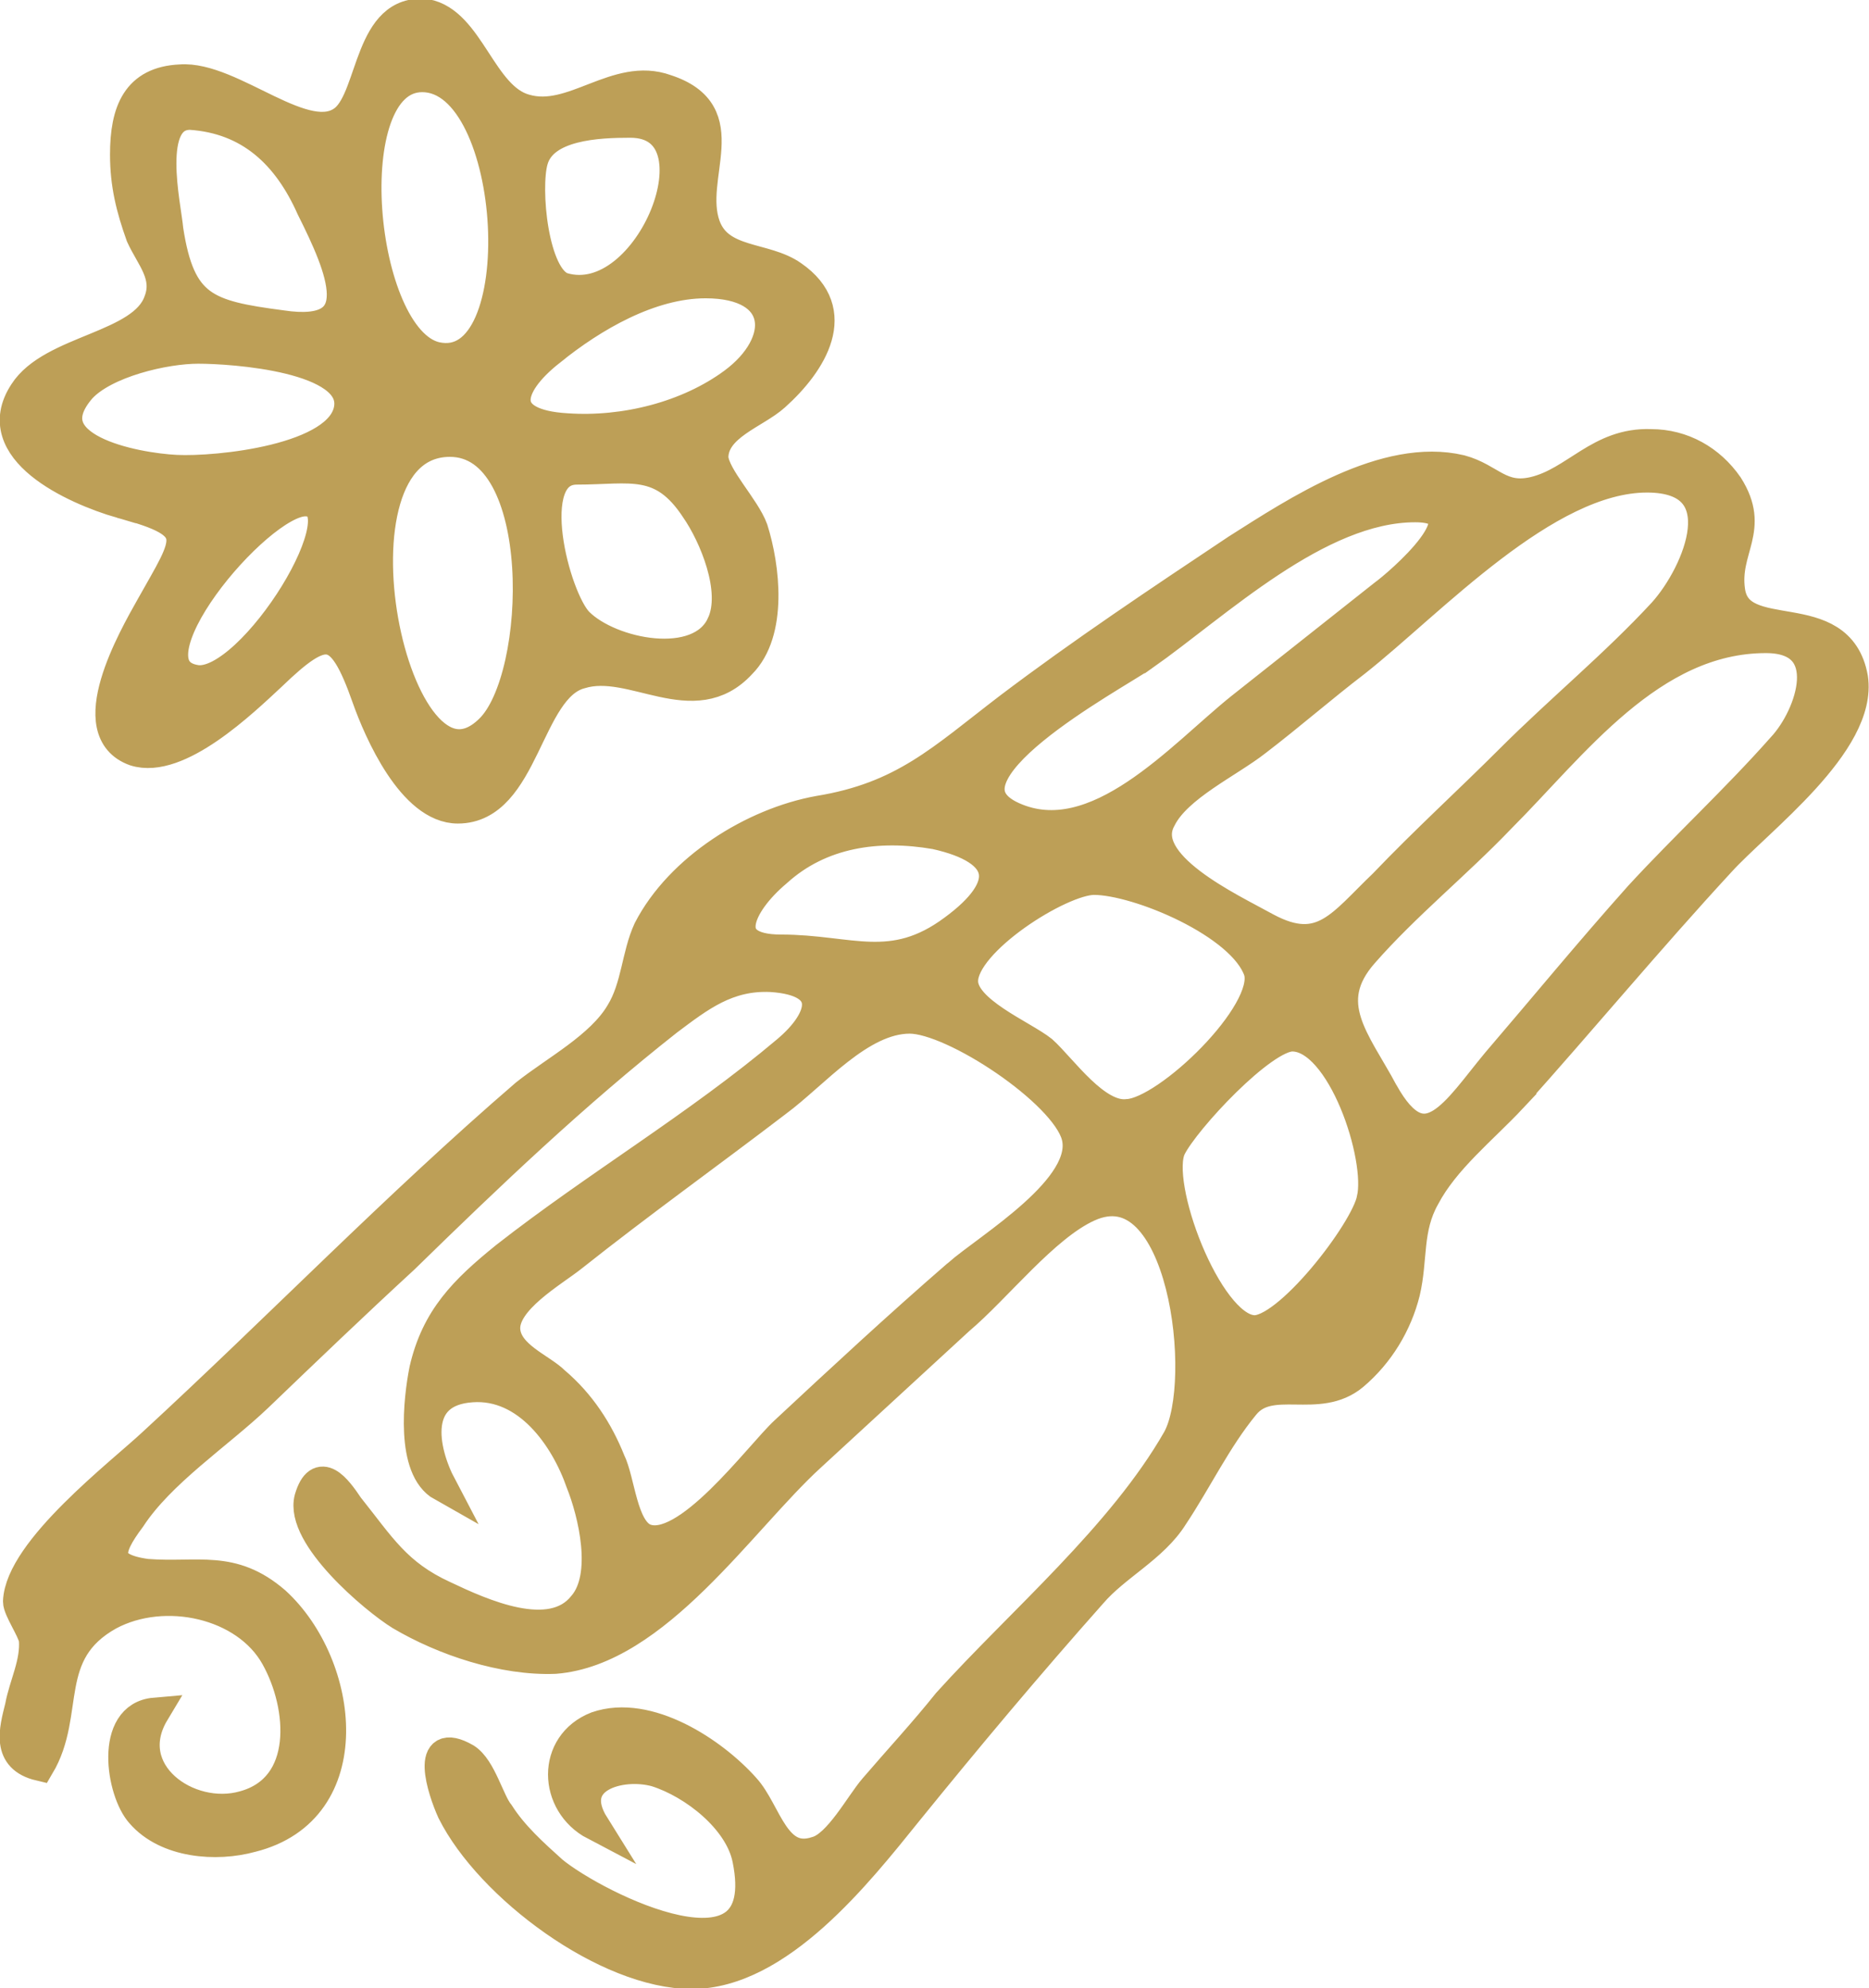 <?xml version="1.0" encoding="UTF-8"?> <!-- Creator: CorelDRAW 2020 (64-Bit) --> <svg xmlns="http://www.w3.org/2000/svg" xmlns:xlink="http://www.w3.org/1999/xlink" xmlns:xodm="http://www.corel.com/coreldraw/odm/2003" xml:space="preserve" width="676px" height="719px" version="1.1" shape-rendering="geometricPrecision" text-rendering="geometricPrecision" image-rendering="optimizeQuality" fill-rule="evenodd" clip-rule="evenodd" viewBox="0 0 9.43 10.03"> <g id="__x003c_Layer_x003e_">  <path fill="#BD9F57" fill-rule="nonzero" stroke="#BD9F57" stroke-width="0.15" stroke-miterlimit="10" d="M6.98 5.51c-0.14,-0.26 -0.32,-0.45 -0.1,-0.7 0.21,-0.24 0.47,-0.45 0.69,-0.68 0.37,-0.37 0.76,-0.91 1.34,-0.91 0.36,0 0.23,0.39 0.08,0.55 -0.23,0.26 -0.49,0.5 -0.72,0.75 -0.25,0.28 -0.48,0.56 -0.72,0.84 -0.2,0.24 -0.36,0.53 -0.57,0.15zm-6.57 -3.55c0.12,-0.13 0.42,-0.2 0.59,-0.2 0.17,0 0.8,0.04 0.76,0.3 -0.04,0.26 -0.67,0.32 -0.87,0.31 -0.21,-0.01 -0.74,-0.11 -0.48,-0.41zm0.55 -1.38c0.3,0.02 0.49,0.2 0.61,0.47 0.15,0.3 0.31,0.66 -0.15,0.59 -0.38,-0.05 -0.51,-0.09 -0.57,-0.48 -0.01,-0.12 -0.12,-0.58 0.11,-0.58zm0.03 2.85c-0.39,-0.06 0.31,-0.9 0.55,-0.9 0.31,0 -0.27,0.94 -0.55,0.9zm1.14 -3.04c0.49,0 0.57,1.52 0.07,1.41 -0.39,-0.09 -0.51,-1.41 -0.07,-1.41zm0.34 3.29c-0.48,0.47 -0.88,-1.45 -0.2,-1.45 0.5,0 0.47,1.19 0.2,1.45zm0.31 -1.91c0.21,-0.17 0.5,-0.34 0.78,-0.34 0.4,0 0.41,0.3 0.14,0.5 -0.23,0.17 -0.55,0.25 -0.84,0.23 -0.35,-0.02 -0.31,-0.21 -0.08,-0.39zm-0.09 -0.96c0.05,-0.18 0.33,-0.19 0.49,-0.19 0.48,0 0.1,0.96 -0.34,0.83 -0.15,-0.05 -0.19,-0.5 -0.15,-0.64zm0.95 2.34c-0.11,0.24 -0.56,0.15 -0.72,-0.01 -0.12,-0.12 -0.29,-0.77 -0.01,-0.77 0.27,0 0.43,-0.06 0.6,0.2 0.09,0.13 0.21,0.41 0.13,0.58zm-3.03 -0.61c0.42,0.11 0.34,0.18 0.15,0.52 -0.09,0.16 -0.36,0.63 -0.08,0.73 0.22,0.07 0.55,-0.25 0.69,-0.38 0.27,-0.26 0.35,-0.26 0.48,0.11 0.06,0.17 0.23,0.56 0.46,0.56 0.34,0 0.35,-0.61 0.62,-0.68 0.26,-0.08 0.57,0.21 0.81,-0.05 0.16,-0.16 0.12,-0.49 0.06,-0.68 -0.04,-0.11 -0.19,-0.26 -0.2,-0.36 0,-0.16 0.21,-0.22 0.31,-0.31 0.19,-0.17 0.35,-0.43 0.09,-0.61 -0.14,-0.1 -0.37,-0.06 -0.44,-0.25 -0.09,-0.25 0.17,-0.57 -0.2,-0.69 -0.25,-0.09 -0.47,0.17 -0.71,0.1 -0.22,-0.06 -0.28,-0.44 -0.5,-0.48 -0.29,-0.03 -0.27,0.41 -0.41,0.53 -0.19,0.16 -0.57,-0.22 -0.83,-0.2 -0.22,0.01 -0.28,0.16 -0.28,0.38 0,0.15 0.03,0.27 0.08,0.41 0.05,0.11 0.14,0.2 0.09,0.33 -0.08,0.23 -0.54,0.24 -0.68,0.46 -0.19,0.29 0.25,0.49 0.49,0.56zm6.31 3.51c-0.03,0.16 -0.43,0.68 -0.6,0.66 -0.23,-0.02 -0.5,-0.74 -0.41,-0.92 0.07,-0.14 0.46,-0.56 0.61,-0.56 0.25,0 0.45,0.61 0.4,0.82zm-1.23 -0.43c-0.16,0.02 -0.33,-0.23 -0.43,-0.32 -0.1,-0.08 -0.4,-0.2 -0.4,-0.35 0,-0.2 0.49,-0.51 0.66,-0.51 0.22,0 0.75,0.22 0.83,0.46 0.06,0.21 -0.46,0.71 -0.66,0.72zm-0.86 0.81c-0.3,0.26 -0.58,0.52 -0.87,0.79 -0.13,0.12 -0.5,0.63 -0.71,0.54 -0.11,-0.05 -0.12,-0.29 -0.17,-0.39 -0.06,-0.15 -0.15,-0.29 -0.28,-0.4 -0.07,-0.07 -0.24,-0.13 -0.25,-0.26 -0.01,-0.15 0.24,-0.29 0.34,-0.37 0.34,-0.27 0.69,-0.52 1.03,-0.78 0.19,-0.14 0.42,-0.42 0.67,-0.42 0.22,0 0.78,0.37 0.84,0.59 0.07,0.26 -0.44,0.56 -0.6,0.7zm-0.89 -1.64c-0.32,0 -0.21,-0.23 -0.02,-0.39 0.22,-0.2 0.51,-0.24 0.8,-0.19 0.36,0.08 0.39,0.26 0.09,0.48 -0.31,0.23 -0.52,0.1 -0.87,0.1zm1.83 -1.48c0.37,-0.26 0.88,-0.75 1.37,-0.75 0.37,0 -0.09,0.39 -0.16,0.44 -0.24,0.19 -0.48,0.38 -0.72,0.57 -0.3,0.24 -0.73,0.74 -1.15,0.55 -0.44,-0.2 0.5,-0.7 0.66,-0.81zm2.54 -0.9c0.46,0 0.26,0.48 0.08,0.68 -0.24,0.26 -0.52,0.49 -0.77,0.74 -0.21,0.21 -0.43,0.41 -0.64,0.63 -0.21,0.2 -0.31,0.37 -0.59,0.22 -0.18,-0.1 -0.66,-0.32 -0.53,-0.55 0.08,-0.16 0.34,-0.28 0.48,-0.39 0.17,-0.13 0.33,-0.27 0.5,-0.4 0.38,-0.3 0.96,-0.93 1.47,-0.93zm-0.68 3.13c0.35,-0.39 0.69,-0.8 1.05,-1.19 0.19,-0.21 0.72,-0.6 0.67,-0.93 -0.07,-0.39 -0.58,-0.15 -0.62,-0.44 -0.03,-0.21 0.13,-0.31 -0.01,-0.53 -0.09,-0.13 -0.23,-0.21 -0.39,-0.21 -0.26,-0.01 -0.38,0.19 -0.59,0.24 -0.17,0.04 -0.22,-0.07 -0.37,-0.11 -0.38,-0.09 -0.83,0.21 -1.13,0.4 -0.39,0.26 -0.78,0.52 -1.15,0.8 -0.34,0.26 -0.53,0.45 -0.96,0.52 -0.33,0.06 -0.7,0.29 -0.86,0.6 -0.06,0.13 -0.06,0.29 -0.14,0.42 -0.1,0.17 -0.33,0.29 -0.48,0.41 -0.65,0.56 -1.25,1.18 -1.88,1.76 -0.16,0.15 -0.67,0.54 -0.68,0.8 0,0.04 0.07,0.14 0.08,0.19 0.01,0.12 -0.05,0.23 -0.07,0.34 -0.03,0.12 -0.07,0.26 0.1,0.3 0.16,-0.27 0.01,-0.57 0.35,-0.76 0.28,-0.15 0.69,-0.06 0.84,0.21 0.14,0.25 0.17,0.66 -0.16,0.75 -0.28,0.08 -0.63,-0.17 -0.45,-0.47 -0.23,0.02 -0.17,0.4 -0.07,0.51 0.13,0.15 0.38,0.17 0.56,0.12 0.56,-0.14 0.47,-0.87 0.12,-1.19 -0.22,-0.19 -0.39,-0.12 -0.65,-0.14 -0.22,-0.03 -0.2,-0.12 -0.08,-0.28 0.15,-0.23 0.44,-0.42 0.64,-0.61 0.25,-0.24 0.49,-0.47 0.74,-0.7 0.43,-0.42 0.86,-0.83 1.33,-1.2 0.16,-0.12 0.3,-0.23 0.52,-0.22 0.32,0.02 0.27,0.21 0.08,0.37 -0.45,0.38 -0.96,0.68 -1.42,1.04 -0.21,0.17 -0.35,0.31 -0.41,0.57 -0.03,0.15 -0.07,0.5 0.09,0.59 -0.1,-0.19 -0.15,-0.48 0.15,-0.5 0.28,-0.02 0.47,0.25 0.55,0.48 0.06,0.15 0.14,0.47 0.01,0.62 -0.16,0.2 -0.51,0.04 -0.7,-0.05 -0.24,-0.11 -0.32,-0.25 -0.48,-0.45 -0.06,-0.09 -0.15,-0.21 -0.2,-0.04 -0.05,0.19 0.33,0.51 0.46,0.59 0.22,0.13 0.52,0.23 0.78,0.22 0.51,-0.04 0.94,-0.7 1.29,-1.02 0.25,-0.23 0.5,-0.46 0.75,-0.69 0.19,-0.16 0.43,-0.47 0.65,-0.57 0.48,-0.22 0.61,0.88 0.45,1.17 -0.28,0.49 -0.79,0.92 -1.16,1.33 -0.12,0.15 -0.25,0.29 -0.37,0.43 -0.07,0.08 -0.18,0.29 -0.29,0.32 -0.21,0.07 -0.25,-0.2 -0.36,-0.32 -0.16,-0.18 -0.49,-0.4 -0.75,-0.31 -0.23,0.09 -0.22,0.39 -0.01,0.5 -0.15,-0.24 0.13,-0.32 0.31,-0.27 0.19,0.06 0.42,0.24 0.46,0.44 0.14,0.69 -0.76,0.24 -0.98,0.06 -0.1,-0.09 -0.2,-0.18 -0.27,-0.29 -0.05,-0.06 -0.09,-0.23 -0.17,-0.28 -0.21,-0.12 -0.12,0.16 -0.07,0.27 0.19,0.38 0.78,0.82 1.21,0.82 0.44,0 0.84,-0.51 1.09,-0.82 0.3,-0.37 0.61,-0.74 0.93,-1.1 0.12,-0.14 0.31,-0.23 0.41,-0.39 0.12,-0.18 0.22,-0.39 0.36,-0.56 0.13,-0.16 0.37,0 0.55,-0.15 0.13,-0.11 0.22,-0.26 0.26,-0.42 0.04,-0.17 0.01,-0.32 0.1,-0.48 0.1,-0.19 0.29,-0.34 0.44,-0.5z"></path> </g> </svg> 